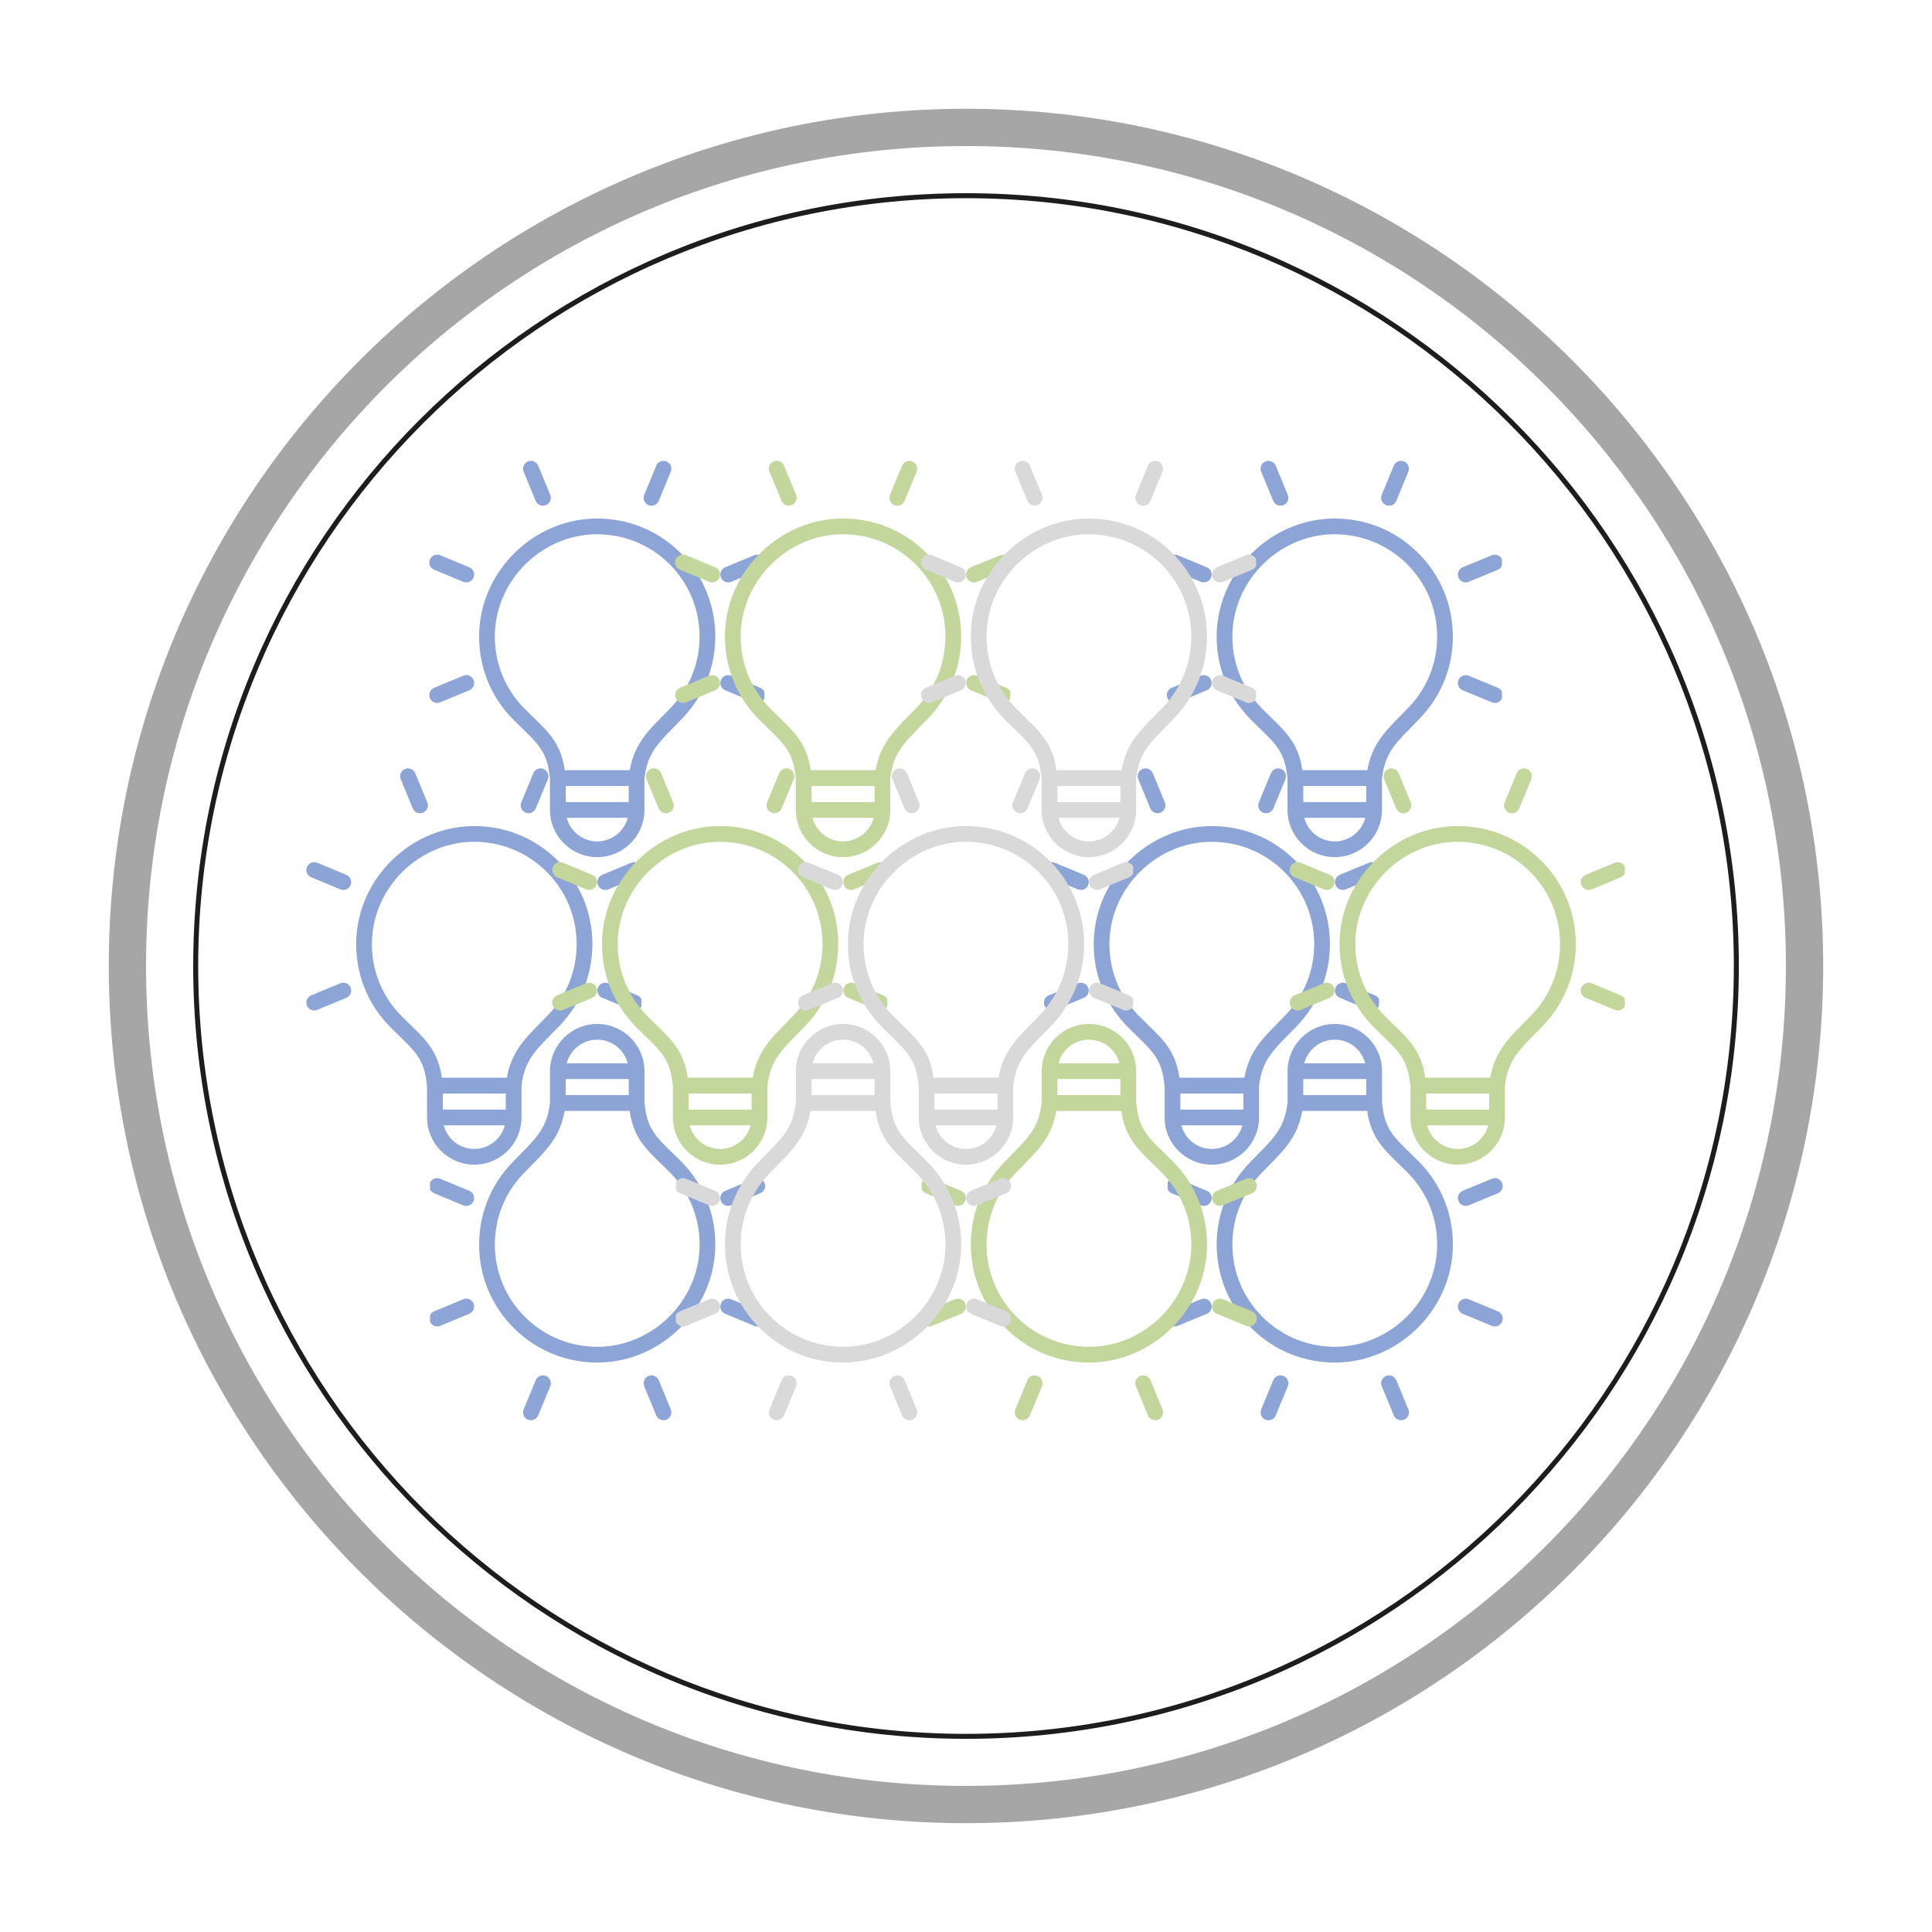 <svg xmlns="http://www.w3.org/2000/svg" xmlns:xlink="http://www.w3.org/1999/xlink" width="500" zoomAndPan="magnify" viewBox="0 0 375 375" height="500" preserveAspectRatio="xMidYMid meet" version="1.0"><defs><clipPath id="8602c0263c"><path d="M 21.113 21.113 L 354 21.113 L 354 354 L 21.113 354 Z M 21.113 21.113 " clip-rule="nonzero"/></clipPath><clipPath id="e7326ffd4a"><path d="M 37.5 37.5 L 337.5 37.5 L 337.5 337.5 L 37.5 337.5 Z M 37.5 37.5 " clip-rule="nonzero"/></clipPath><clipPath id="5aed1d38ed"><path d="M 212 160 L 259 160 L 259 226.16 L 212 226.16 Z M 212 160 " clip-rule="nonzero"/></clipPath><clipPath id="ffed00eca7"><path d="M 259 167 L 267.668 167 L 267.668 173 L 259 173 Z M 259 167 " clip-rule="nonzero"/></clipPath><clipPath id="75323d4329"><path d="M 259 190 L 267.668 190 L 267.668 197 L 259 197 Z M 259 190 " clip-rule="nonzero"/></clipPath><clipPath id="94ac3104d6"><path d="M 202.418 190 L 212 190 L 212 197 L 202.418 197 Z M 202.418 190 " clip-rule="nonzero"/></clipPath><clipPath id="3313261f12"><path d="M 202.418 167 L 212 167 L 212 173 L 202.418 173 Z M 202.418 167 " clip-rule="nonzero"/></clipPath><clipPath id="97c40d48a5"><path d="M 260 160 L 306 160 L 306 226.16 L 260 226.16 Z M 260 160 " clip-rule="nonzero"/></clipPath><clipPath id="fccc43f001"><path d="M 306 167 L 315.387 167 L 315.387 173 L 306 173 Z M 306 167 " clip-rule="nonzero"/></clipPath><clipPath id="9f2b657922"><path d="M 306 190 L 315.387 190 L 315.387 197 L 306 197 Z M 306 190 " clip-rule="nonzero"/></clipPath><clipPath id="b6fff16846"><path d="M 250.137 190 L 260 190 L 260 197 L 250.137 197 Z M 250.137 190 " clip-rule="nonzero"/></clipPath><clipPath id="7c14856d39"><path d="M 250.137 167 L 260 167 L 260 173 L 250.137 173 Z M 250.137 167 " clip-rule="nonzero"/></clipPath><clipPath id="58c76ecca4"><path d="M 69 160 L 115 160 L 115 226.16 L 69 226.16 Z M 69 160 " clip-rule="nonzero"/></clipPath><clipPath id="78432ccbfc"><path d="M 115 167 L 124.508 167 L 124.508 173 L 115 173 Z M 115 167 " clip-rule="nonzero"/></clipPath><clipPath id="2ce7b763dc"><path d="M 115 190 L 124.508 190 L 124.508 197 L 115 197 Z M 115 190 " clip-rule="nonzero"/></clipPath><clipPath id="155d4f2291"><path d="M 59.258 190 L 69 190 L 69 197 L 59.258 197 Z M 59.258 190 " clip-rule="nonzero"/></clipPath><clipPath id="b37a9bdf5b"><path d="M 59.258 167 L 69 167 L 69 173 L 59.258 173 Z M 59.258 167 " clip-rule="nonzero"/></clipPath><clipPath id="5b32bea570"><path d="M 116 160 L 163 160 L 163 226.16 L 116 226.16 Z M 116 160 " clip-rule="nonzero"/></clipPath><clipPath id="fdab2c81c9"><path d="M 163 167 L 172.23 167 L 172.23 173 L 163 173 Z M 163 167 " clip-rule="nonzero"/></clipPath><clipPath id="61651d4188"><path d="M 163 190 L 172.23 190 L 172.23 197 L 163 197 Z M 163 190 " clip-rule="nonzero"/></clipPath><clipPath id="77dc2de7aa"><path d="M 164 160 L 211 160 L 211 226.16 L 164 226.16 Z M 164 160 " clip-rule="nonzero"/></clipPath><clipPath id="256f64f809"><path d="M 211 167 L 219.949 167 L 219.949 173 L 211 173 Z M 211 167 " clip-rule="nonzero"/></clipPath><clipPath id="95ca019545"><path d="M 211 190 L 219.949 190 L 219.949 197 L 211 197 Z M 211 190 " clip-rule="nonzero"/></clipPath><clipPath id="1cf464e7ca"><path d="M 154.699 190 L 164 190 L 164 197 L 154.699 197 Z M 154.699 190 " clip-rule="nonzero"/></clipPath><clipPath id="80bf1da5c4"><path d="M 154.699 167 L 164 167 L 164 173 L 154.699 173 Z M 154.699 167 " clip-rule="nonzero"/></clipPath><clipPath id="accabb903d"><path d="M 236 100 L 283 100 L 283 166.465 L 236 166.465 Z M 236 100 " clip-rule="nonzero"/></clipPath><clipPath id="dca895f18b"><path d="M 244 89.215 L 251 89.215 L 251 99 L 244 99 Z M 244 89.215 " clip-rule="nonzero"/></clipPath><clipPath id="96c4a7d085"><path d="M 268 89.215 L 274 89.215 L 274 99 L 268 99 Z M 268 89.215 " clip-rule="nonzero"/></clipPath><clipPath id="55f2de004f"><path d="M 282 107 L 291.527 107 L 291.527 114 L 282 114 Z M 282 107 " clip-rule="nonzero"/></clipPath><clipPath id="e1d4e345e2"><path d="M 282 131 L 291.527 131 L 291.527 137 L 282 137 Z M 282 131 " clip-rule="nonzero"/></clipPath><clipPath id="aee5816c4b"><path d="M 226.277 131 L 236 131 L 236 137 L 226.277 137 Z M 226.277 131 " clip-rule="nonzero"/></clipPath><clipPath id="5927ef4b2e"><path d="M 226.277 107 L 236 107 L 236 114 L 226.277 114 Z M 226.277 107 " clip-rule="nonzero"/></clipPath><clipPath id="07a60d3176"><path d="M 92 100 L 139 100 L 139 166.465 L 92 166.465 Z M 92 100 " clip-rule="nonzero"/></clipPath><clipPath id="167e6669e3"><path d="M 101 89.215 L 107 89.215 L 107 99 L 101 99 Z M 101 89.215 " clip-rule="nonzero"/></clipPath><clipPath id="316105865b"><path d="M 124 89.215 L 131 89.215 L 131 99 L 124 99 Z M 124 89.215 " clip-rule="nonzero"/></clipPath><clipPath id="bc617082eb"><path d="M 139 107 L 148.367 107 L 148.367 114 L 139 114 Z M 139 107 " clip-rule="nonzero"/></clipPath><clipPath id="e1b11682bf"><path d="M 139 131 L 148.367 131 L 148.367 137 L 139 137 Z M 139 131 " clip-rule="nonzero"/></clipPath><clipPath id="3f1d5aece6"><path d="M 83.117 131 L 93 131 L 93 137 L 83.117 137 Z M 83.117 131 " clip-rule="nonzero"/></clipPath><clipPath id="55fd4e6e2f"><path d="M 83.117 107 L 93 107 L 93 114 L 83.117 114 Z M 83.117 107 " clip-rule="nonzero"/></clipPath><clipPath id="169b207a4a"><path d="M 140 100 L 187 100 L 187 166.465 L 140 166.465 Z M 140 100 " clip-rule="nonzero"/></clipPath><clipPath id="81cbc40ca5"><path d="M 149 89.215 L 155 89.215 L 155 99 L 149 99 Z M 149 89.215 " clip-rule="nonzero"/></clipPath><clipPath id="529e145b87"><path d="M 172 89.215 L 179 89.215 L 179 99 L 172 99 Z M 172 89.215 " clip-rule="nonzero"/></clipPath><clipPath id="486ba08888"><path d="M 187 107 L 196.09 107 L 196.09 114 L 187 114 Z M 187 107 " clip-rule="nonzero"/></clipPath><clipPath id="e661a2c92d"><path d="M 187 131 L 196.09 131 L 196.09 137 L 187 137 Z M 187 131 " clip-rule="nonzero"/></clipPath><clipPath id="b71e5e521a"><path d="M 188 100 L 235 100 L 235 166.465 L 188 166.465 Z M 188 100 " clip-rule="nonzero"/></clipPath><clipPath id="af91b22bfe"><path d="M 196 89.215 L 203 89.215 L 203 99 L 196 99 Z M 196 89.215 " clip-rule="nonzero"/></clipPath><clipPath id="def99d1dc6"><path d="M 220 89.215 L 226 89.215 L 226 99 L 220 99 Z M 220 89.215 " clip-rule="nonzero"/></clipPath><clipPath id="6e05f44078"><path d="M 235 107 L 243.809 107 L 243.809 114 L 235 114 Z M 235 107 " clip-rule="nonzero"/></clipPath><clipPath id="53c8add1e0"><path d="M 235 131 L 243.809 131 L 243.809 137 L 235 137 Z M 235 131 " clip-rule="nonzero"/></clipPath><clipPath id="eb176d5fee"><path d="M 178.559 131 L 188 131 L 188 137 L 178.559 137 Z M 178.559 131 " clip-rule="nonzero"/></clipPath><clipPath id="8417873bbc"><path d="M 178.559 107 L 188 107 L 188 114 L 178.559 114 Z M 178.559 107 " clip-rule="nonzero"/></clipPath><clipPath id="f1bdd8cd0f"><path d="M 92 198.648 L 139 198.648 L 139 265 L 92 265 Z M 92 198.648 " clip-rule="nonzero"/></clipPath><clipPath id="5195828072"><path d="M 124 266 L 131 266 L 131 275.898 L 124 275.898 Z M 124 266 " clip-rule="nonzero"/></clipPath><clipPath id="d31f0a8db5"><path d="M 101 266 L 107 266 L 107 275.898 L 101 275.898 Z M 101 266 " clip-rule="nonzero"/></clipPath><clipPath id="bf1c49bc80"><path d="M 83.469 252 L 93 252 L 93 258 L 83.469 258 Z M 83.469 252 " clip-rule="nonzero"/></clipPath><clipPath id="a05c8bd957"><path d="M 83.469 228 L 93 228 L 93 235 L 83.469 235 Z M 83.469 228 " clip-rule="nonzero"/></clipPath><clipPath id="91be07ed21"><path d="M 139 228 L 148.719 228 L 148.719 235 L 139 235 Z M 139 228 " clip-rule="nonzero"/></clipPath><clipPath id="6a9b3a4c91"><path d="M 139 252 L 148.719 252 L 148.719 258 L 139 258 Z M 139 252 " clip-rule="nonzero"/></clipPath><clipPath id="011388d4aa"><path d="M 236 198.648 L 283 198.648 L 283 265 L 236 265 Z M 236 198.648 " clip-rule="nonzero"/></clipPath><clipPath id="ebfbea0072"><path d="M 268 266 L 274 266 L 274 275.898 L 268 275.898 Z M 268 266 " clip-rule="nonzero"/></clipPath><clipPath id="c16814e004"><path d="M 244 266 L 251 266 L 251 275.898 L 244 275.898 Z M 244 266 " clip-rule="nonzero"/></clipPath><clipPath id="6f6f5a1837"><path d="M 226.629 252 L 236 252 L 236 258 L 226.629 258 Z M 226.629 252 " clip-rule="nonzero"/></clipPath><clipPath id="54caa1c3f3"><path d="M 226.629 228 L 236 228 L 236 235 L 226.629 235 Z M 226.629 228 " clip-rule="nonzero"/></clipPath><clipPath id="55b4ddb357"><path d="M 282 228 L 291.879 228 L 291.879 235 L 282 235 Z M 282 228 " clip-rule="nonzero"/></clipPath><clipPath id="e0d79d1faf"><path d="M 282 252 L 291.879 252 L 291.879 258 L 282 258 Z M 282 252 " clip-rule="nonzero"/></clipPath><clipPath id="45f621a819"><path d="M 188 198.648 L 235 198.648 L 235 265 L 188 265 Z M 188 198.648 " clip-rule="nonzero"/></clipPath><clipPath id="8bae446f0d"><path d="M 220 266 L 226 266 L 226 275.898 L 220 275.898 Z M 220 266 " clip-rule="nonzero"/></clipPath><clipPath id="008727fdcc"><path d="M 196 266 L 203 266 L 203 275.898 L 196 275.898 Z M 196 266 " clip-rule="nonzero"/></clipPath><clipPath id="14691fc64f"><path d="M 178.91 252 L 188 252 L 188 258 L 178.91 258 Z M 178.91 252 " clip-rule="nonzero"/></clipPath><clipPath id="d70e161377"><path d="M 178.91 228 L 188 228 L 188 235 L 178.91 235 Z M 178.91 228 " clip-rule="nonzero"/></clipPath><clipPath id="65d599c86c"><path d="M 140 198.648 L 187 198.648 L 187 265 L 140 265 Z M 140 198.648 " clip-rule="nonzero"/></clipPath><clipPath id="91d0ac7197"><path d="M 172 266 L 179 266 L 179 275.898 L 172 275.898 Z M 172 266 " clip-rule="nonzero"/></clipPath><clipPath id="b33ae52606"><path d="M 149 266 L 155 266 L 155 275.898 L 149 275.898 Z M 149 266 " clip-rule="nonzero"/></clipPath><clipPath id="e355eb8907"><path d="M 131.191 252 L 140 252 L 140 258 L 131.191 258 Z M 131.191 252 " clip-rule="nonzero"/></clipPath><clipPath id="021c046e67"><path d="M 131.191 228 L 140 228 L 140 235 L 131.191 235 Z M 131.191 228 " clip-rule="nonzero"/></clipPath><clipPath id="5d09ef7461"><path d="M 187 228 L 196.441 228 L 196.441 235 L 187 235 Z M 187 228 " clip-rule="nonzero"/></clipPath><clipPath id="3d4f094947"><path d="M 187 252 L 196.441 252 L 196.441 258 L 187 258 Z M 187 252 " clip-rule="nonzero"/></clipPath></defs><g clip-path="url(#8602c0263c)"><path fill="#a6a6a6" d="M 187.496 21.113 C 95.695 21.113 21.113 95.695 21.113 187.496 C 21.113 279.297 95.695 353.879 187.496 353.879 C 279.297 353.879 353.879 279.297 353.879 187.496 C 353.879 95.695 279.297 21.113 187.496 21.113 Z M 187.496 28.348 C 275.484 28.348 346.645 99.508 346.645 187.496 C 346.645 275.484 275.484 346.645 187.496 346.645 C 99.508 346.645 28.348 275.484 28.348 187.496 C 28.348 99.508 99.508 28.348 187.496 28.348 Z M 187.496 28.348 " fill-opacity="1" fill-rule="nonzero"/></g><g clip-path="url(#e7326ffd4a)"><path fill="#1d1d1d" d="M 187.504 37.5 C 104.715 37.5 37.5 104.715 37.5 187.504 C 37.5 270.293 104.715 337.504 187.504 337.504 C 270.293 337.504 337.508 270.293 337.508 187.504 C 337.508 104.715 270.293 37.5 187.504 37.5 Z M 187.504 38.469 C 269.758 38.469 336.535 105.25 336.535 187.504 C 336.535 269.758 269.758 336.539 187.504 336.539 C 105.25 336.539 38.469 269.758 38.469 187.504 C 38.469 105.25 105.25 38.469 187.504 38.469 Z M 187.504 38.469 " fill-opacity="1" fill-rule="evenodd"/></g><g clip-path="url(#5aed1d38ed)"><path fill="#8ca5d6" d="M 234.836 160.344 C 222.82 160.539 212.707 170.473 212.305 182.48 C 212.09 188.852 214.445 194.852 218.926 199.375 C 219.543 199.996 220.125 200.562 220.684 201.102 C 223.629 203.949 225.402 205.668 225.922 209.82 L 226.043 210.805 L 226.043 216.895 C 226.043 221.949 230.156 226.062 235.215 226.062 C 240.27 226.062 244.383 221.949 244.383 216.895 L 244.383 210.805 L 244.414 210.57 C 244.984 205.996 246.926 204.031 250.137 200.773 C 250.672 200.234 251.223 199.672 251.805 199.062 C 255.891 194.785 258.141 189.176 258.141 183.266 C 258.141 177.07 255.711 171.266 251.297 166.922 C 246.879 162.578 241.086 160.25 234.836 160.344 Z M 241.332 215.371 L 229.105 215.371 L 229.105 212.246 L 241.332 212.246 Z M 235.219 223.012 C 232.379 223.012 229.977 221.062 229.301 218.426 L 241.141 218.426 C 240.461 221.059 238.059 223.012 235.219 223.012 Z M 249.598 196.953 C 249.031 197.547 248.484 198.102 247.961 198.629 C 244.879 201.754 242.41 204.262 241.535 209.184 L 228.922 209.184 C 228.223 204.137 225.828 201.824 222.809 198.902 C 222.266 198.379 221.695 197.824 221.094 197.219 C 217.207 193.301 215.172 188.102 215.355 182.578 C 215.707 172.172 224.469 163.562 234.887 163.395 C 240.25 163.328 245.32 165.332 249.152 169.098 C 252.977 172.859 255.086 177.891 255.086 183.262 C 255.09 188.391 253.141 193.25 249.598 196.953 Z M 249.598 196.953 " fill-opacity="1" fill-rule="nonzero"/></g><path fill="#8ca5d6" d="M 223.273 156.906 C 223.516 157.496 224.086 157.852 224.684 157.852 C 224.879 157.852 225.078 157.812 225.27 157.73 C 226.051 157.41 226.418 156.516 226.094 155.738 L 223.762 150.086 C 223.438 149.305 222.543 148.941 221.766 149.262 C 220.988 149.582 220.617 150.477 220.941 151.254 Z M 223.273 156.906 " fill-opacity="1" fill-rule="nonzero"/><path fill="#8ca5d6" d="M 245.164 157.73 C 245.352 157.809 245.551 157.852 245.746 157.852 C 246.348 157.852 246.918 157.496 247.156 156.906 L 249.496 151.254 C 249.82 150.477 249.449 149.578 248.672 149.262 C 247.891 148.938 246.992 149.305 246.676 150.086 L 244.336 155.738 C 244.016 156.516 244.383 157.41 245.164 157.73 Z M 245.164 157.73 " fill-opacity="1" fill-rule="nonzero"/><g clip-path="url(#ffed00eca7)"><path fill="#8ca5d6" d="M 260.641 172.738 C 260.836 172.738 261.035 172.703 261.223 172.621 L 266.871 170.281 C 267.648 169.957 268.02 169.062 267.695 168.285 C 267.375 167.512 266.477 167.137 265.703 167.461 L 260.055 169.801 C 259.277 170.121 258.906 171.02 259.23 171.793 C 259.469 172.383 260.039 172.738 260.641 172.738 Z M 260.641 172.738 " fill-opacity="1" fill-rule="nonzero"/></g><g clip-path="url(#75323d4329)"><path fill="#8ca5d6" d="M 266.871 193.195 L 261.223 190.855 C 260.449 190.531 259.551 190.902 259.23 191.684 C 258.906 192.461 259.277 193.359 260.055 193.676 L 265.703 196.016 C 265.891 196.094 266.09 196.133 266.285 196.133 C 266.887 196.133 267.457 195.781 267.695 195.191 C 268.02 194.414 267.648 193.52 266.871 193.195 Z M 266.871 193.195 " fill-opacity="1" fill-rule="nonzero"/></g><g clip-path="url(#94ac3104d6)"><path fill="#8ca5d6" d="M 209.215 190.855 L 203.566 193.195 C 202.789 193.52 202.418 194.414 202.742 195.191 C 202.98 195.781 203.555 196.133 204.152 196.133 C 204.348 196.133 204.547 196.098 204.734 196.016 L 210.383 193.676 C 211.16 193.355 211.531 192.457 211.207 191.684 C 210.891 190.902 209.992 190.531 209.215 190.855 Z M 209.215 190.855 " fill-opacity="1" fill-rule="nonzero"/></g><g clip-path="url(#3313261f12)"><path fill="#8ca5d6" d="M 210.383 169.801 L 204.734 167.461 C 203.957 167.137 203.059 167.508 202.742 168.285 C 202.418 169.066 202.789 169.965 203.566 170.281 L 209.215 172.621 C 209.402 172.695 209.602 172.738 209.797 172.738 C 210.398 172.738 210.969 172.383 211.207 171.793 C 211.535 171.016 211.16 170.121 210.383 169.801 Z M 210.383 169.801 " fill-opacity="1" fill-rule="nonzero"/></g><g clip-path="url(#97c40d48a5)"><path fill="#c3d69b" d="M 282.555 160.344 C 270.539 160.539 260.426 170.473 260.023 182.48 C 259.809 188.852 262.164 194.852 266.645 199.375 C 267.262 199.996 267.844 200.562 268.406 201.102 C 271.348 203.949 273.121 205.668 273.641 209.82 L 273.766 210.805 L 273.766 216.895 C 273.766 221.949 277.875 226.062 282.934 226.062 C 287.988 226.062 292.102 221.949 292.102 216.895 L 292.102 210.805 L 292.133 210.57 C 292.703 205.996 294.645 204.031 297.855 200.773 C 298.391 200.234 298.945 199.672 299.523 199.062 C 303.609 194.785 305.863 189.176 305.863 183.266 C 305.863 177.07 303.43 171.266 299.016 166.922 C 294.602 162.578 288.805 160.25 282.555 160.344 Z M 289.051 215.371 L 276.824 215.371 L 276.824 212.246 L 289.051 212.246 Z M 282.938 223.012 C 280.098 223.012 277.695 221.062 277.02 218.426 L 288.863 218.426 C 288.18 221.059 285.781 223.012 282.938 223.012 Z M 297.316 196.953 C 296.75 197.547 296.207 198.102 295.684 198.629 C 292.602 201.754 290.129 204.262 289.258 209.184 L 276.641 209.184 C 275.941 204.137 273.547 201.824 270.527 198.902 C 269.984 198.379 269.414 197.824 268.816 197.219 C 264.926 193.301 262.891 188.102 263.078 182.578 C 263.426 172.172 272.188 163.562 282.605 163.395 C 287.969 163.328 293.043 165.332 296.871 169.098 C 300.699 172.859 302.805 177.891 302.805 183.262 C 302.812 188.391 300.863 193.25 297.316 196.953 Z M 297.316 196.953 " fill-opacity="1" fill-rule="nonzero"/></g><path fill="#c3d69b" d="M 270.996 156.906 C 271.234 157.496 271.805 157.852 272.406 157.852 C 272.602 157.852 272.801 157.812 272.988 157.73 C 273.77 157.41 274.137 156.516 273.816 155.738 L 271.48 150.086 C 271.16 149.305 270.262 148.941 269.488 149.262 C 268.707 149.582 268.34 150.477 268.66 151.254 Z M 270.996 156.906 " fill-opacity="1" fill-rule="nonzero"/><path fill="#c3d69b" d="M 292.883 157.73 C 293.07 157.809 293.273 157.852 293.469 157.852 C 294.066 157.852 294.637 157.496 294.879 156.906 L 297.215 151.254 C 297.539 150.477 297.168 149.578 296.391 149.262 C 295.609 148.938 294.715 149.305 294.395 150.086 L 292.055 155.738 C 291.734 156.516 292.102 157.41 292.883 157.73 Z M 292.883 157.73 " fill-opacity="1" fill-rule="nonzero"/><g clip-path="url(#fccc43f001)"><path fill="#c3d69b" d="M 308.359 172.738 C 308.555 172.738 308.754 172.703 308.945 172.621 L 314.59 170.281 C 315.371 169.957 315.738 169.062 315.418 168.285 C 315.094 167.512 314.195 167.137 313.422 167.461 L 307.773 169.801 C 306.996 170.121 306.625 171.02 306.949 171.793 C 307.191 172.383 307.758 172.738 308.359 172.738 Z M 308.359 172.738 " fill-opacity="1" fill-rule="nonzero"/></g><g clip-path="url(#9f2b657922)"><path fill="#c3d69b" d="M 314.59 193.195 L 308.945 190.855 C 308.168 190.531 307.273 190.902 306.949 191.684 C 306.625 192.461 306.996 193.359 307.773 193.676 L 313.422 196.016 C 313.609 196.094 313.812 196.133 314.004 196.133 C 314.605 196.133 315.176 195.781 315.418 195.191 C 315.738 194.414 315.371 193.52 314.59 193.195 Z M 314.59 193.195 " fill-opacity="1" fill-rule="nonzero"/></g><g clip-path="url(#b6fff16846)"><path fill="#c3d69b" d="M 256.934 190.855 L 251.285 193.195 C 250.508 193.52 250.137 194.414 250.461 195.191 C 250.703 195.781 251.277 196.133 251.871 196.133 C 252.066 196.133 252.266 196.098 252.457 196.016 L 258.102 193.676 C 258.883 193.355 259.25 192.457 258.926 191.684 C 258.609 190.902 257.711 190.531 256.934 190.855 Z M 256.934 190.855 " fill-opacity="1" fill-rule="nonzero"/></g><g clip-path="url(#7c14856d39)"><path fill="#c3d69b" d="M 258.102 169.801 L 252.457 167.461 C 251.676 167.137 250.777 167.508 250.461 168.285 C 250.137 169.066 250.508 169.965 251.285 170.281 L 256.934 172.621 C 257.121 172.695 257.324 172.738 257.516 172.738 C 258.117 172.738 258.688 172.383 258.926 171.793 C 259.254 171.016 258.883 170.121 258.102 169.801 Z M 258.102 169.801 " fill-opacity="1" fill-rule="nonzero"/></g><g clip-path="url(#58c76ecca4)"><path fill="#8ca5d6" d="M 91.676 160.344 C 79.66 160.539 69.547 170.473 69.148 182.48 C 68.93 188.852 71.285 194.852 75.766 199.375 C 76.383 199.996 76.969 200.562 77.527 201.102 C 80.469 203.949 82.246 205.668 82.762 209.82 L 82.887 210.805 L 82.887 216.895 C 82.887 221.949 87 226.062 92.055 226.062 C 97.113 226.062 101.223 221.949 101.223 216.895 L 101.223 210.805 L 101.254 210.57 C 101.824 205.996 103.77 204.031 106.977 200.773 C 107.512 200.234 108.066 199.672 108.645 199.062 C 112.73 194.785 114.984 189.176 114.984 183.266 C 114.984 177.07 112.555 171.266 108.137 166.922 C 103.723 162.578 97.926 160.25 91.676 160.344 Z M 98.172 215.371 L 85.945 215.371 L 85.945 212.246 L 98.172 212.246 Z M 92.059 223.012 C 89.219 223.012 86.82 221.062 86.141 218.426 L 97.984 218.426 C 97.301 221.059 94.902 223.012 92.059 223.012 Z M 106.441 196.953 C 105.871 197.547 105.328 198.102 104.805 198.629 C 101.723 201.754 99.25 204.262 98.379 209.184 L 85.762 209.184 C 85.066 204.137 82.672 201.824 79.648 198.902 C 79.105 198.379 78.535 197.824 77.938 197.219 C 74.051 193.301 72.012 188.102 72.199 182.578 C 72.547 172.172 81.312 163.562 91.727 163.395 C 97.09 163.328 102.164 165.332 105.992 169.098 C 109.82 172.859 111.926 177.891 111.926 183.262 C 111.934 188.391 109.984 193.25 106.441 196.953 Z M 106.441 196.953 " fill-opacity="1" fill-rule="nonzero"/></g><path fill="#8ca5d6" d="M 80.117 156.906 C 80.355 157.496 80.926 157.852 81.527 157.852 C 81.723 157.852 81.922 157.812 82.109 157.73 C 82.891 157.41 83.262 156.516 82.938 155.738 L 80.602 150.086 C 80.281 149.305 79.383 148.941 78.609 149.262 C 77.828 149.582 77.461 150.477 77.781 151.254 Z M 80.117 156.906 " fill-opacity="1" fill-rule="nonzero"/><path fill="#8ca5d6" d="M 102.004 157.73 C 102.195 157.809 102.395 157.852 102.59 157.852 C 103.188 157.852 103.758 157.496 104 156.906 L 106.336 151.254 C 106.66 150.477 106.293 149.578 105.512 149.262 C 104.73 148.938 103.836 149.305 103.516 150.086 L 101.18 155.738 C 100.855 156.516 101.223 157.41 102.004 157.73 Z M 102.004 157.73 " fill-opacity="1" fill-rule="nonzero"/><g clip-path="url(#78432ccbfc)"><path fill="#8ca5d6" d="M 117.48 172.738 C 117.676 172.738 117.875 172.703 118.066 172.621 L 123.711 170.281 C 124.492 169.957 124.859 169.062 124.539 168.285 C 124.215 167.512 123.316 167.137 122.543 167.461 L 116.898 169.801 C 116.117 170.121 115.746 171.02 116.07 171.793 C 116.312 172.383 116.883 172.738 117.48 172.738 Z M 117.48 172.738 " fill-opacity="1" fill-rule="nonzero"/></g><g clip-path="url(#2ce7b763dc)"><path fill="#8ca5d6" d="M 123.711 193.195 L 118.066 190.855 C 117.293 190.531 116.395 190.902 116.07 191.684 C 115.746 192.461 116.117 193.359 116.898 193.676 L 122.543 196.016 C 122.734 196.094 122.934 196.133 123.129 196.133 C 123.727 196.133 124.297 195.781 124.539 195.191 C 124.859 194.414 124.492 193.52 123.711 193.195 Z M 123.711 193.195 " fill-opacity="1" fill-rule="nonzero"/></g><g clip-path="url(#155d4f2291)"><path fill="#8ca5d6" d="M 66.055 190.855 L 60.406 193.195 C 59.629 193.52 59.258 194.414 59.582 195.191 C 59.824 195.781 60.398 196.133 60.992 196.133 C 61.188 196.133 61.387 196.098 61.578 196.016 L 67.223 193.676 C 68.004 193.355 68.371 192.457 68.051 191.684 C 67.73 190.902 66.832 190.531 66.055 190.855 Z M 66.055 190.855 " fill-opacity="1" fill-rule="nonzero"/></g><g clip-path="url(#b37a9bdf5b)"><path fill="#8ca5d6" d="M 67.223 169.801 L 61.578 167.461 C 60.797 167.137 59.898 167.508 59.582 168.285 C 59.258 169.066 59.629 169.965 60.406 170.281 L 66.055 172.621 C 66.242 172.695 66.445 172.738 66.641 172.738 C 67.238 172.738 67.809 172.383 68.051 171.793 C 68.379 171.016 68.004 170.121 67.223 169.801 Z M 67.223 169.801 " fill-opacity="1" fill-rule="nonzero"/></g><g clip-path="url(#5b32bea570)"><path fill="#c3d69b" d="M 139.395 160.344 C 127.379 160.539 117.266 170.473 116.867 182.48 C 116.652 188.852 119.004 194.852 123.488 199.375 C 124.102 199.996 124.688 200.562 125.246 201.102 C 128.191 203.949 129.965 205.668 130.48 209.82 L 130.605 210.805 L 130.605 216.895 C 130.605 221.949 134.719 226.062 139.773 226.062 C 144.832 226.062 148.945 221.949 148.945 216.895 L 148.945 210.805 L 148.977 210.57 C 149.543 205.996 151.488 204.031 154.699 200.773 C 155.23 200.234 155.785 199.672 156.363 199.062 C 160.453 194.785 162.703 189.176 162.703 183.266 C 162.703 177.07 160.273 171.266 155.855 166.922 C 151.441 162.578 145.645 160.25 139.395 160.344 Z M 145.891 215.371 L 133.668 215.371 L 133.668 212.246 L 145.891 212.246 Z M 139.781 223.012 C 136.938 223.012 134.539 221.062 133.863 218.426 L 145.703 218.426 C 145.02 221.059 142.621 223.012 139.781 223.012 Z M 154.16 196.953 C 153.59 197.547 153.047 198.102 152.523 198.629 C 149.441 201.754 146.969 204.262 146.098 209.184 L 133.48 209.184 C 132.785 204.137 130.391 201.824 127.367 198.902 C 126.824 198.379 126.258 197.824 125.656 197.219 C 121.77 193.301 119.734 188.102 119.918 182.578 C 120.266 172.172 129.031 163.562 139.445 163.395 C 144.809 163.328 149.883 165.332 153.715 169.098 C 157.539 172.859 159.648 177.891 159.648 183.262 C 159.652 188.391 157.703 193.25 154.16 196.953 Z M 154.16 196.953 " fill-opacity="1" fill-rule="nonzero"/></g><path fill="#c3d69b" d="M 127.836 156.906 C 128.078 157.496 128.645 157.852 129.246 157.852 C 129.441 157.852 129.641 157.812 129.832 157.73 C 130.609 157.41 130.98 156.516 130.656 155.738 L 128.324 150.086 C 128 149.305 127.102 148.941 126.328 149.262 C 125.547 149.582 125.18 150.477 125.504 151.254 Z M 127.836 156.906 " fill-opacity="1" fill-rule="nonzero"/><path fill="#c3d69b" d="M 149.723 157.73 C 149.914 157.809 150.113 157.852 150.309 157.852 C 150.906 157.852 151.477 157.496 151.719 156.906 L 154.059 151.254 C 154.379 150.477 154.012 149.578 153.23 149.262 C 152.453 148.938 151.555 149.305 151.234 150.086 L 148.898 155.738 C 148.574 156.516 148.945 157.41 149.723 157.73 Z M 149.723 157.73 " fill-opacity="1" fill-rule="nonzero"/><g clip-path="url(#fdab2c81c9)"><path fill="#c3d69b" d="M 165.199 172.738 C 165.395 172.738 165.594 172.703 165.785 172.621 L 171.43 170.281 C 172.211 169.957 172.582 169.062 172.258 168.285 C 171.934 167.512 171.035 167.137 170.262 167.461 L 164.617 169.801 C 163.836 170.121 163.469 171.02 163.789 171.793 C 164.031 172.383 164.602 172.738 165.199 172.738 Z M 165.199 172.738 " fill-opacity="1" fill-rule="nonzero"/></g><g clip-path="url(#61651d4188)"><path fill="#c3d69b" d="M 171.43 193.195 L 165.785 190.855 C 165.012 190.531 164.113 190.902 163.789 191.684 C 163.469 192.461 163.836 193.359 164.617 193.676 L 170.262 196.016 C 170.453 196.094 170.652 196.133 170.848 196.133 C 171.445 196.133 172.016 195.781 172.258 195.191 C 172.582 194.414 172.211 193.52 171.43 193.195 Z M 171.43 193.195 " fill-opacity="1" fill-rule="nonzero"/></g><path fill="#c3d69b" d="M 113.773 190.855 L 108.129 193.195 C 107.348 193.52 106.98 194.414 107.301 195.191 C 107.543 195.781 108.117 196.133 108.711 196.133 C 108.906 196.133 109.105 196.098 109.297 196.016 L 114.941 193.676 C 115.723 193.355 116.094 192.457 115.77 191.684 C 115.449 190.902 114.555 190.531 113.773 190.855 Z M 113.773 190.855 " fill-opacity="1" fill-rule="nonzero"/><path fill="#c3d69b" d="M 114.941 169.801 L 109.297 167.461 C 108.516 167.137 107.621 167.508 107.301 168.285 C 106.98 169.066 107.348 169.965 108.129 170.281 L 113.773 172.621 C 113.965 172.695 114.164 172.738 114.359 172.738 C 114.957 172.738 115.527 172.383 115.77 171.793 C 116.098 171.016 115.723 170.121 114.941 169.801 Z M 114.941 169.801 " fill-opacity="1" fill-rule="nonzero"/><g clip-path="url(#77dc2de7aa)"><path fill="#d9d9d9" d="M 187.113 160.344 C 175.098 160.539 164.984 170.473 164.586 182.48 C 164.371 188.852 166.723 194.852 171.207 199.375 C 171.82 199.996 172.406 200.562 172.965 201.102 C 175.91 203.949 177.684 205.668 178.203 209.82 L 178.324 210.805 L 178.324 216.895 C 178.324 221.949 182.438 226.062 187.492 226.062 C 192.551 226.062 196.664 221.949 196.664 216.895 L 196.664 210.805 L 196.695 210.57 C 197.262 205.996 199.207 204.031 202.418 200.773 C 202.949 200.234 203.504 199.672 204.086 199.062 C 208.172 194.785 210.422 189.176 210.422 183.266 C 210.422 177.07 207.992 171.266 203.578 166.922 C 199.16 162.578 193.367 160.25 187.113 160.344 Z M 193.613 215.371 L 181.387 215.371 L 181.387 212.246 L 193.613 212.246 Z M 187.5 223.012 C 184.656 223.012 182.258 221.062 181.582 218.426 L 193.422 218.426 C 192.742 221.059 190.34 223.012 187.5 223.012 Z M 201.879 196.953 C 201.309 197.547 200.766 198.102 200.242 198.629 C 197.16 201.754 194.688 204.262 193.816 209.184 L 181.203 209.184 C 180.504 204.137 178.109 201.824 175.09 198.902 C 174.547 198.379 173.977 197.824 173.375 197.219 C 169.488 193.301 167.453 188.102 167.637 182.578 C 167.984 172.172 176.75 163.562 187.164 163.395 C 192.531 163.328 197.602 165.332 201.434 169.098 C 205.258 172.859 207.367 177.891 207.367 183.262 C 207.371 188.391 205.422 193.25 201.879 196.953 Z M 201.879 196.953 " fill-opacity="1" fill-rule="nonzero"/></g><path fill="#d9d9d9" d="M 175.555 156.906 C 175.797 157.496 176.367 157.852 176.965 157.852 C 177.16 157.852 177.359 157.812 177.551 157.73 C 178.328 157.41 178.699 156.516 178.375 155.738 L 176.043 150.086 C 175.719 149.305 174.82 148.941 174.047 149.262 C 173.27 149.582 172.898 150.477 173.223 151.254 Z M 175.555 156.906 " fill-opacity="1" fill-rule="nonzero"/><path fill="#d9d9d9" d="M 197.441 157.73 C 197.633 157.809 197.832 157.852 198.027 157.852 C 198.629 157.852 199.195 157.496 199.438 156.906 L 201.777 151.254 C 202.098 150.477 201.73 149.578 200.949 149.262 C 200.172 148.938 199.273 149.305 198.957 150.086 L 196.617 155.738 C 196.293 156.516 196.664 157.41 197.441 157.73 Z M 197.441 157.73 " fill-opacity="1" fill-rule="nonzero"/><g clip-path="url(#256f64f809)"><path fill="#d9d9d9" d="M 212.922 172.738 C 213.113 172.738 213.316 172.703 213.504 172.621 L 219.152 170.281 C 219.93 169.957 220.301 169.062 219.977 168.285 C 219.652 167.512 218.758 167.137 217.98 167.461 L 212.336 169.801 C 211.555 170.121 211.188 171.02 211.512 171.793 C 211.75 172.383 212.32 172.738 212.922 172.738 Z M 212.922 172.738 " fill-opacity="1" fill-rule="nonzero"/></g><g clip-path="url(#95ca019545)"><path fill="#d9d9d9" d="M 219.152 193.195 L 213.504 190.855 C 212.73 190.531 211.832 190.902 211.512 191.684 C 211.188 192.461 211.555 193.359 212.336 193.676 L 217.98 196.016 C 218.172 196.094 218.371 196.133 218.566 196.133 C 219.168 196.133 219.734 195.781 219.977 195.191 C 220.301 194.414 219.93 193.52 219.152 193.195 Z M 219.152 193.195 " fill-opacity="1" fill-rule="nonzero"/></g><g clip-path="url(#1cf464e7ca)"><path fill="#d9d9d9" d="M 161.492 190.855 L 155.848 193.195 C 155.066 193.52 154.699 194.414 155.023 195.191 C 155.262 195.781 155.836 196.133 156.434 196.133 C 156.625 196.133 156.828 196.098 157.016 196.016 L 162.664 193.676 C 163.441 193.355 163.812 192.457 163.488 191.684 C 163.172 190.902 162.273 190.531 161.492 190.855 Z M 161.492 190.855 " fill-opacity="1" fill-rule="nonzero"/></g><g clip-path="url(#80bf1da5c4)"><path fill="#d9d9d9" d="M 162.664 169.801 L 157.016 167.461 C 156.238 167.137 155.34 167.508 155.023 168.285 C 154.699 169.066 155.066 169.965 155.848 170.281 L 161.492 172.621 C 161.684 172.695 161.883 172.738 162.078 172.738 C 162.68 172.738 163.246 172.383 163.488 171.793 C 163.816 171.016 163.441 170.121 162.664 169.801 Z M 162.664 169.801 " fill-opacity="1" fill-rule="nonzero"/></g><g clip-path="url(#accabb903d)"><path fill="#8ca5d6" d="M 258.695 100.648 C 246.68 100.844 236.566 110.777 236.164 122.789 C 235.949 129.156 238.305 135.156 242.785 139.68 C 243.402 140.301 243.984 140.871 244.543 141.41 C 247.488 144.254 249.262 145.973 249.781 150.129 L 249.902 151.113 L 249.902 157.199 C 249.902 162.258 254.016 166.367 259.074 166.367 C 264.129 166.367 268.242 162.258 268.242 157.199 L 268.242 151.113 L 268.273 150.875 C 268.844 146.301 270.785 144.336 273.996 141.082 C 274.531 140.543 275.086 139.98 275.664 139.367 C 279.75 135.09 282.004 129.48 282.004 123.574 C 282.004 117.379 279.57 111.574 275.156 107.23 C 270.742 102.887 264.945 100.559 258.695 100.648 Z M 265.191 155.676 L 252.965 155.676 L 252.965 152.555 L 265.191 152.555 Z M 259.078 163.316 C 256.238 163.316 253.836 161.367 253.16 158.734 L 265 158.734 C 264.32 161.363 261.918 163.316 259.078 163.316 Z M 273.457 137.262 C 272.891 137.855 272.344 138.41 271.824 138.938 C 268.742 142.062 266.27 144.57 265.398 149.492 L 252.781 149.492 C 252.082 144.445 249.688 142.133 246.668 139.211 C 246.125 138.688 245.555 138.133 244.957 137.527 C 241.066 133.609 239.031 128.41 239.215 122.887 C 239.566 112.48 248.328 103.871 258.746 103.699 C 264.109 103.633 269.18 105.641 273.012 109.402 C 276.84 113.168 278.945 118.199 278.945 123.566 C 278.949 128.695 277.004 133.559 273.457 137.262 Z M 273.457 137.262 " fill-opacity="1" fill-rule="nonzero"/></g><g clip-path="url(#dca895f18b)"><path fill="#8ca5d6" d="M 247.133 97.215 C 247.375 97.805 247.945 98.156 248.547 98.156 C 248.738 98.156 248.941 98.121 249.129 98.039 C 249.91 97.715 250.277 96.824 249.957 96.043 L 247.621 90.395 C 247.297 89.613 246.402 89.25 245.629 89.566 C 244.848 89.891 244.477 90.781 244.801 91.562 Z M 247.133 97.215 " fill-opacity="1" fill-rule="nonzero"/></g><g clip-path="url(#96c4a7d085)"><path fill="#8ca5d6" d="M 269.023 98.039 C 269.211 98.117 269.414 98.156 269.605 98.156 C 270.207 98.156 270.777 97.805 271.016 97.215 L 273.355 91.562 C 273.68 90.781 273.309 89.887 272.531 89.566 C 271.75 89.246 270.852 89.613 270.535 90.395 L 268.195 96.043 C 267.875 96.824 268.242 97.715 269.023 98.039 Z M 269.023 98.039 " fill-opacity="1" fill-rule="nonzero"/></g><g clip-path="url(#55f2de004f)"><path fill="#8ca5d6" d="M 284.5 113.043 C 284.695 113.043 284.895 113.008 285.086 112.926 L 290.73 110.59 C 291.512 110.266 291.879 109.367 291.555 108.594 C 291.234 107.82 290.336 107.445 289.562 107.77 L 283.914 110.105 C 283.137 110.43 282.766 111.328 283.09 112.102 C 283.332 112.691 283.898 113.043 284.5 113.043 Z M 284.5 113.043 " fill-opacity="1" fill-rule="nonzero"/></g><g clip-path="url(#e1d4e345e2)"><path fill="#8ca5d6" d="M 290.73 133.5 L 285.086 131.164 C 284.309 130.84 283.414 131.211 283.09 131.988 C 282.766 132.77 283.137 133.664 283.914 133.984 L 289.562 136.32 C 289.75 136.398 289.949 136.441 290.145 136.441 C 290.746 136.441 291.316 136.086 291.555 135.496 C 291.879 134.723 291.512 133.824 290.73 133.5 Z M 290.73 133.5 " fill-opacity="1" fill-rule="nonzero"/></g><g clip-path="url(#aee5816c4b)"><path fill="#8ca5d6" d="M 233.074 131.164 L 227.426 133.5 C 226.648 133.824 226.277 134.723 226.602 135.496 C 226.844 136.086 227.418 136.441 228.012 136.441 C 228.207 136.441 228.406 136.402 228.598 136.32 L 234.242 133.984 C 235.023 133.66 235.391 132.762 235.066 131.988 C 234.75 131.211 233.852 130.84 233.074 131.164 Z M 233.074 131.164 " fill-opacity="1" fill-rule="nonzero"/></g><g clip-path="url(#5927ef4b2e)"><path fill="#8ca5d6" d="M 234.242 110.105 L 228.598 107.77 C 227.816 107.445 226.918 107.812 226.602 108.594 C 226.277 109.371 226.648 110.27 227.426 110.59 L 233.074 112.926 C 233.262 113.004 233.461 113.043 233.656 113.043 C 234.258 113.043 234.828 112.691 235.066 112.102 C 235.395 111.32 235.023 110.43 234.242 110.105 Z M 234.242 110.105 " fill-opacity="1" fill-rule="nonzero"/></g><g clip-path="url(#07a60d3176)"><path fill="#8ca5d6" d="M 115.535 100.648 C 103.52 100.844 93.406 110.777 93.008 122.789 C 92.793 129.156 95.145 135.156 99.629 139.68 C 100.242 140.301 100.828 140.871 101.387 141.41 C 104.328 144.254 106.105 145.973 106.621 150.129 L 106.746 151.113 L 106.746 157.199 C 106.746 162.258 110.859 166.367 115.914 166.367 C 120.973 166.367 125.086 162.258 125.086 157.199 L 125.086 151.113 L 125.113 150.875 C 125.684 146.301 127.629 144.336 130.84 141.082 C 131.371 140.543 131.926 139.98 132.504 139.367 C 136.594 135.09 138.844 129.48 138.844 123.574 C 138.844 117.379 136.414 111.574 131.996 107.23 C 127.582 102.887 121.785 100.559 115.535 100.648 Z M 122.031 155.676 L 109.809 155.676 L 109.809 152.555 L 122.031 152.555 Z M 115.918 163.316 C 113.078 163.316 110.68 161.367 110 158.734 L 121.844 158.734 C 121.16 161.363 118.762 163.316 115.918 163.316 Z M 130.301 137.262 C 129.73 137.855 129.188 138.41 128.664 138.938 C 125.582 142.062 123.109 144.57 122.238 149.492 L 109.621 149.492 C 108.926 144.445 106.531 142.133 103.508 139.211 C 102.965 138.688 102.395 138.133 101.797 137.527 C 97.91 133.609 95.875 128.41 96.059 122.887 C 96.406 112.48 105.172 103.871 115.586 103.699 C 120.949 103.633 126.023 105.641 129.852 109.402 C 133.68 113.168 135.785 118.199 135.785 123.566 C 135.793 128.695 133.844 133.559 130.301 137.262 Z M 130.301 137.262 " fill-opacity="1" fill-rule="nonzero"/></g><g clip-path="url(#167e6669e3)"><path fill="#8ca5d6" d="M 103.977 97.215 C 104.219 97.805 104.785 98.156 105.387 98.156 C 105.582 98.156 105.781 98.121 105.973 98.039 C 106.75 97.715 107.121 96.824 106.797 96.043 L 104.465 90.395 C 104.141 89.613 103.242 89.25 102.469 89.566 C 101.688 89.891 101.32 90.781 101.641 91.562 Z M 103.977 97.215 " fill-opacity="1" fill-rule="nonzero"/></g><g clip-path="url(#316105865b)"><path fill="#8ca5d6" d="M 125.863 98.039 C 126.055 98.117 126.254 98.156 126.449 98.156 C 127.047 98.156 127.617 97.805 127.859 97.215 L 130.195 91.562 C 130.52 90.781 130.152 89.887 129.371 89.566 C 128.594 89.246 127.695 89.613 127.375 90.395 L 125.039 96.043 C 124.715 96.824 125.086 97.715 125.863 98.039 Z M 125.863 98.039 " fill-opacity="1" fill-rule="nonzero"/></g><g clip-path="url(#bc617082eb)"><path fill="#8ca5d6" d="M 141.34 113.043 C 141.535 113.043 141.734 113.008 141.926 112.926 L 147.57 110.59 C 148.352 110.266 148.719 109.367 148.398 108.594 C 148.074 107.82 147.176 107.445 146.402 107.77 L 140.758 110.105 C 139.977 110.43 139.609 111.328 139.93 112.102 C 140.172 112.691 140.742 113.043 141.34 113.043 Z M 141.34 113.043 " fill-opacity="1" fill-rule="nonzero"/></g><g clip-path="url(#e1b11682bf)"><path fill="#8ca5d6" d="M 147.57 133.5 L 141.926 131.164 C 141.152 130.84 140.254 131.211 139.93 131.988 C 139.609 132.77 139.977 133.664 140.758 133.984 L 146.402 136.32 C 146.594 136.398 146.793 136.441 146.988 136.441 C 147.586 136.441 148.156 136.086 148.398 135.496 C 148.719 134.723 148.352 133.824 147.57 133.5 Z M 147.57 133.5 " fill-opacity="1" fill-rule="nonzero"/></g><g clip-path="url(#3f1d5aece6)"><path fill="#8ca5d6" d="M 89.914 131.164 L 84.27 133.5 C 83.488 133.824 83.117 134.723 83.441 135.496 C 83.684 136.086 84.258 136.441 84.852 136.441 C 85.047 136.441 85.246 136.402 85.438 136.32 L 91.082 133.984 C 91.863 133.66 92.23 132.762 91.91 131.988 C 91.59 131.211 90.695 130.84 89.914 131.164 Z M 89.914 131.164 " fill-opacity="1" fill-rule="nonzero"/></g><g clip-path="url(#55fd4e6e2f)"><path fill="#8ca5d6" d="M 91.082 110.105 L 85.438 107.77 C 84.656 107.445 83.762 107.812 83.441 108.594 C 83.117 109.371 83.488 110.27 84.27 110.59 L 89.914 112.926 C 90.105 113.004 90.305 113.043 90.5 113.043 C 91.098 113.043 91.668 112.691 91.91 112.102 C 92.238 111.32 91.863 110.43 91.082 110.105 Z M 91.082 110.105 " fill-opacity="1" fill-rule="nonzero"/></g><g clip-path="url(#169b207a4a)"><path fill="#c3d69b" d="M 163.254 100.648 C 151.238 100.844 141.125 110.777 140.727 122.789 C 140.512 129.156 142.863 135.156 147.348 139.68 C 147.961 140.301 148.547 140.871 149.105 141.41 C 152.051 144.254 153.824 145.973 154.34 150.129 L 154.465 151.113 L 154.465 157.199 C 154.465 162.258 158.578 166.367 163.633 166.367 C 168.691 166.367 172.805 162.258 172.805 157.199 L 172.805 151.113 L 172.836 150.875 C 173.402 146.301 175.348 144.336 178.559 141.082 C 179.09 140.543 179.645 139.98 180.223 139.367 C 184.312 135.09 186.562 129.48 186.562 123.574 C 186.562 117.379 184.133 111.574 179.715 107.23 C 175.301 102.887 169.508 100.559 163.254 100.648 Z M 169.754 155.676 L 157.527 155.676 L 157.527 152.555 L 169.754 152.555 Z M 163.641 163.316 C 160.797 163.316 158.398 161.367 157.723 158.734 L 169.562 158.734 C 168.879 161.363 166.48 163.316 163.641 163.316 Z M 178.02 137.262 C 177.449 137.855 176.906 138.41 176.383 138.938 C 173.301 142.062 170.828 144.57 169.957 149.492 L 157.344 149.492 C 156.645 144.445 154.25 142.133 151.23 139.211 C 150.684 138.688 150.117 138.133 149.516 137.527 C 145.629 133.609 143.594 128.41 143.777 122.887 C 144.125 112.48 152.891 103.871 163.305 103.699 C 168.672 103.633 173.742 105.641 177.574 109.402 C 181.398 113.168 183.508 118.199 183.508 123.566 C 183.512 128.695 181.562 133.559 178.02 137.262 Z M 178.02 137.262 " fill-opacity="1" fill-rule="nonzero"/></g><g clip-path="url(#81cbc40ca5)"><path fill="#c3d69b" d="M 151.695 97.215 C 151.938 97.805 152.504 98.156 153.105 98.156 C 153.301 98.156 153.5 98.121 153.691 98.039 C 154.469 97.715 154.84 96.824 154.516 96.043 L 152.184 90.395 C 151.859 89.613 150.961 89.25 150.188 89.566 C 149.41 89.891 149.039 90.781 149.363 91.562 Z M 151.695 97.215 " fill-opacity="1" fill-rule="nonzero"/></g><g clip-path="url(#529e145b87)"><path fill="#c3d69b" d="M 173.582 98.039 C 173.773 98.117 173.973 98.156 174.168 98.156 C 174.77 98.156 175.336 97.805 175.578 97.215 L 177.918 91.562 C 178.238 90.781 177.871 89.887 177.09 89.566 C 176.312 89.246 175.414 89.613 175.098 90.395 L 172.758 96.043 C 172.434 96.824 172.805 97.715 173.582 98.039 Z M 173.582 98.039 " fill-opacity="1" fill-rule="nonzero"/></g><g clip-path="url(#486ba08888)"><path fill="#c3d69b" d="M 189.059 113.043 C 189.254 113.043 189.457 113.008 189.645 112.926 L 195.293 110.59 C 196.07 110.266 196.441 109.367 196.117 108.594 C 195.793 107.82 194.898 107.445 194.121 107.77 L 188.477 110.105 C 187.695 110.43 187.328 111.328 187.648 112.102 C 187.891 112.691 188.461 113.043 189.059 113.043 Z M 189.059 113.043 " fill-opacity="1" fill-rule="nonzero"/></g><g clip-path="url(#e661a2c92d)"><path fill="#c3d69b" d="M 195.293 133.5 L 189.645 131.164 C 188.871 130.84 187.973 131.211 187.648 131.988 C 187.328 132.77 187.695 133.664 188.477 133.984 L 194.121 136.32 C 194.312 136.398 194.512 136.441 194.707 136.441 C 195.309 136.441 195.875 136.086 196.117 135.496 C 196.441 134.723 196.07 133.824 195.293 133.5 Z M 195.293 133.5 " fill-opacity="1" fill-rule="nonzero"/></g><path fill="#c3d69b" d="M 137.633 131.164 L 131.988 133.5 C 131.207 133.824 130.84 134.723 131.16 135.496 C 131.402 136.086 131.977 136.441 132.57 136.441 C 132.766 136.441 132.969 136.402 133.156 136.32 L 138.805 133.984 C 139.582 133.66 139.953 132.762 139.629 131.988 C 139.312 131.211 138.414 130.84 137.633 131.164 Z M 137.633 131.164 " fill-opacity="1" fill-rule="nonzero"/><path fill="#c3d69b" d="M 138.805 110.105 L 133.156 107.77 C 132.379 107.445 131.48 107.812 131.16 108.594 C 130.84 109.371 131.207 110.27 131.988 110.59 L 137.633 112.926 C 137.824 113.004 138.023 113.043 138.219 113.043 C 138.816 113.043 139.387 112.691 139.629 112.102 C 139.957 111.32 139.582 110.43 138.805 110.105 Z M 138.805 110.105 " fill-opacity="1" fill-rule="nonzero"/><g clip-path="url(#b71e5e521a)"><path fill="#d9d9d9" d="M 210.973 100.648 C 198.957 100.844 188.844 110.777 188.445 122.789 C 188.23 129.156 190.586 135.156 195.066 139.68 C 195.684 140.301 196.266 140.871 196.824 141.41 C 199.77 144.254 201.543 145.973 202.062 150.129 L 202.184 151.113 L 202.184 157.199 C 202.184 162.258 206.297 166.367 211.355 166.367 C 216.41 166.367 220.523 162.258 220.523 157.199 L 220.523 151.113 L 220.555 150.875 C 221.125 146.301 223.066 144.336 226.277 141.082 C 226.812 140.543 227.363 139.98 227.945 139.367 C 232.031 135.09 234.281 129.48 234.281 123.574 C 234.281 117.379 231.852 111.574 227.438 107.23 C 223.02 102.887 217.227 100.559 210.973 100.648 Z M 217.473 155.676 L 205.246 155.676 L 205.246 152.555 L 217.473 152.555 Z M 211.359 163.316 C 208.52 163.316 206.117 161.367 205.441 158.734 L 217.281 158.734 C 216.602 161.363 214.199 163.316 211.359 163.316 Z M 225.738 137.262 C 225.168 137.855 224.625 138.41 224.102 138.938 C 221.02 142.062 218.551 144.57 217.676 149.492 L 205.062 149.492 C 204.363 144.445 201.969 142.133 198.949 139.211 C 198.406 138.688 197.836 138.133 197.234 137.527 C 193.348 133.609 191.312 128.41 191.496 122.887 C 191.844 112.48 200.609 103.871 211.027 103.699 C 216.391 103.633 221.461 105.641 225.293 109.402 C 229.117 113.168 231.227 118.199 231.227 123.566 C 231.23 128.695 229.281 133.559 225.738 137.262 Z M 225.738 137.262 " fill-opacity="1" fill-rule="nonzero"/></g><g clip-path="url(#af91b22bfe)"><path fill="#d9d9d9" d="M 199.414 97.215 C 199.656 97.805 200.227 98.156 200.824 98.156 C 201.02 98.156 201.219 98.121 201.41 98.039 C 202.191 97.715 202.559 96.824 202.234 96.043 L 199.902 90.395 C 199.578 89.613 198.684 89.25 197.906 89.566 C 197.129 89.891 196.758 90.781 197.082 91.562 Z M 199.414 97.215 " fill-opacity="1" fill-rule="nonzero"/></g><g clip-path="url(#def99d1dc6)"><path fill="#d9d9d9" d="M 221.305 98.039 C 221.492 98.117 221.691 98.156 221.887 98.156 C 222.488 98.156 223.059 97.805 223.297 97.215 L 225.637 91.562 C 225.961 90.781 225.59 89.887 224.812 89.566 C 224.031 89.246 223.133 89.613 222.816 90.395 L 220.477 96.043 C 220.152 96.824 220.523 97.715 221.305 98.039 Z M 221.305 98.039 " fill-opacity="1" fill-rule="nonzero"/></g><g clip-path="url(#6e05f44078)"><path fill="#d9d9d9" d="M 236.781 113.043 C 236.977 113.043 237.176 113.008 237.363 112.926 L 243.012 110.59 C 243.789 110.266 244.16 109.367 243.836 108.594 C 243.512 107.82 242.617 107.445 241.84 107.77 L 236.195 110.105 C 235.414 110.43 235.047 111.328 235.371 112.102 C 235.609 112.691 236.18 113.043 236.781 113.043 Z M 236.781 113.043 " fill-opacity="1" fill-rule="nonzero"/></g><g clip-path="url(#53c8add1e0)"><path fill="#d9d9d9" d="M 243.012 133.5 L 237.363 131.164 C 236.59 130.84 235.691 131.211 235.371 131.988 C 235.047 132.77 235.414 133.664 236.195 133.984 L 241.84 136.32 C 242.031 136.398 242.23 136.441 242.426 136.441 C 243.027 136.441 243.594 136.086 243.836 135.496 C 244.16 134.723 243.789 133.824 243.012 133.5 Z M 243.012 133.5 " fill-opacity="1" fill-rule="nonzero"/></g><g clip-path="url(#eb176d5fee)"><path fill="#d9d9d9" d="M 185.352 131.164 L 179.707 133.5 C 178.926 133.824 178.559 134.723 178.883 135.496 C 179.121 136.086 179.695 136.441 180.293 136.441 C 180.488 136.441 180.688 136.402 180.875 136.32 L 186.523 133.984 C 187.301 133.66 187.672 132.762 187.348 131.988 C 187.031 131.211 186.133 130.84 185.352 131.164 Z M 185.352 131.164 " fill-opacity="1" fill-rule="nonzero"/></g><g clip-path="url(#8417873bbc)"><path fill="#d9d9d9" d="M 186.523 110.105 L 180.875 107.77 C 180.098 107.445 179.199 107.812 178.883 108.594 C 178.559 109.371 178.926 110.27 179.707 110.59 L 185.352 112.926 C 185.543 113.004 185.742 113.043 185.938 113.043 C 186.539 113.043 187.105 112.691 187.348 112.102 C 187.676 111.32 187.301 110.43 186.523 110.105 Z M 186.523 110.105 " fill-opacity="1" fill-rule="nonzero"/></g><g clip-path="url(#f1bdd8cd0f)"><path fill="#8ca5d6" d="M 116.305 264.465 C 128.32 264.27 138.434 254.336 138.832 242.328 C 139.047 235.957 136.695 229.957 132.211 225.434 C 131.598 224.812 131.012 224.246 130.453 223.707 C 127.512 220.859 125.734 219.141 125.219 214.988 L 125.094 214.004 L 125.094 207.918 C 125.094 202.859 120.98 198.746 115.926 198.746 C 110.867 198.746 106.754 202.859 106.754 207.918 L 106.754 214.004 L 106.727 214.238 C 106.156 218.812 104.211 220.777 101 224.035 C 100.469 224.574 99.914 225.137 99.336 225.746 C 95.246 230.023 92.996 235.637 92.996 241.543 C 92.996 247.738 95.426 253.543 99.844 257.887 C 104.258 262.23 110.055 264.559 116.305 264.465 Z M 109.809 209.438 L 122.031 209.438 L 122.031 212.562 L 109.809 212.562 Z M 115.918 201.797 C 118.762 201.797 121.16 203.746 121.84 206.383 L 109.996 206.383 C 110.68 203.754 113.078 201.797 115.918 201.797 Z M 101.539 227.855 C 102.109 227.262 102.652 226.707 103.176 226.18 C 106.258 223.055 108.73 220.547 109.602 215.625 L 122.219 215.625 C 122.914 220.672 125.309 222.984 128.332 225.906 C 128.875 226.43 129.441 226.984 130.043 227.59 C 133.93 231.508 135.965 236.707 135.781 242.23 C 135.434 252.637 126.668 261.246 116.254 261.414 C 110.891 261.48 105.816 259.477 101.984 255.711 C 98.16 251.949 96.051 246.918 96.051 241.547 C 96.047 236.418 97.996 231.559 101.539 227.855 Z M 101.539 227.855 " fill-opacity="1" fill-rule="nonzero"/></g><g clip-path="url(#5195828072)"><path fill="#8ca5d6" d="M 127.863 267.902 C 127.621 267.312 127.055 266.957 126.453 266.957 C 126.258 266.957 126.059 266.996 125.867 267.078 C 125.09 267.398 124.719 268.293 125.043 269.07 L 127.375 274.723 C 127.699 275.504 128.598 275.867 129.371 275.547 C 130.152 275.227 130.52 274.332 130.195 273.555 Z M 127.863 267.902 " fill-opacity="1" fill-rule="nonzero"/></g><g clip-path="url(#d31f0a8db5)"><path fill="#8ca5d6" d="M 105.977 267.078 C 105.785 267 105.586 266.957 105.391 266.957 C 104.793 266.957 104.223 267.312 103.98 267.902 L 101.641 273.555 C 101.32 274.332 101.688 275.23 102.469 275.547 C 103.246 275.871 104.145 275.504 104.465 274.723 L 106.801 269.07 C 107.125 268.293 106.754 267.398 105.977 267.078 Z M 105.977 267.078 " fill-opacity="1" fill-rule="nonzero"/></g><g clip-path="url(#bf1c49bc80)"><path fill="#8ca5d6" d="M 90.5 252.07 C 90.305 252.07 90.105 252.105 89.914 252.188 L 84.27 254.527 C 83.488 254.852 83.117 255.75 83.441 256.523 C 83.766 257.297 84.664 257.672 85.438 257.348 L 91.082 255.008 C 91.863 254.688 92.23 253.789 91.91 253.016 C 91.668 252.426 91.098 252.07 90.5 252.07 Z M 90.5 252.07 " fill-opacity="1" fill-rule="nonzero"/></g><g clip-path="url(#a05c8bd957)"><path fill="#8ca5d6" d="M 84.27 231.613 L 89.914 233.953 C 90.688 234.277 91.586 233.906 91.91 233.129 C 92.23 232.348 91.863 231.449 91.082 231.133 L 85.438 228.793 C 85.246 228.715 85.047 228.676 84.852 228.676 C 84.254 228.676 83.684 229.031 83.441 229.621 C 83.117 230.395 83.488 231.293 84.27 231.613 Z M 84.27 231.613 " fill-opacity="1" fill-rule="nonzero"/></g><g clip-path="url(#91be07ed21)"><path fill="#8ca5d6" d="M 141.926 233.953 L 147.57 231.613 C 148.352 231.293 148.719 230.395 148.398 229.621 C 148.156 229.031 147.582 228.676 146.988 228.676 C 146.793 228.676 146.594 228.711 146.402 228.793 L 140.758 231.133 C 139.977 231.457 139.609 232.352 139.93 233.129 C 140.25 233.906 141.145 234.277 141.926 233.953 Z M 141.926 233.953 " fill-opacity="1" fill-rule="nonzero"/></g><g clip-path="url(#6a9b3a4c91)"><path fill="#8ca5d6" d="M 140.758 255.008 L 146.402 257.348 C 147.184 257.672 148.078 257.301 148.398 256.523 C 148.719 255.742 148.352 254.844 147.57 254.527 L 141.926 252.188 C 141.734 252.113 141.535 252.07 141.34 252.07 C 140.742 252.07 140.172 252.426 139.93 253.016 C 139.602 253.793 139.977 254.688 140.758 255.008 Z M 140.758 255.008 " fill-opacity="1" fill-rule="nonzero"/></g><g clip-path="url(#011388d4aa)"><path fill="#8ca5d6" d="M 259.465 264.465 C 271.48 264.27 281.594 254.336 281.992 242.328 C 282.207 235.957 279.852 229.957 275.371 225.434 C 274.758 224.812 274.172 224.246 273.613 223.707 C 270.668 220.859 268.895 219.141 268.375 214.988 L 268.254 214.004 L 268.254 207.918 C 268.254 202.859 264.141 198.746 259.082 198.746 C 254.027 198.746 249.914 202.859 249.914 207.918 L 249.914 214.004 L 249.883 214.238 C 249.312 218.812 247.371 220.777 244.16 224.035 C 243.625 224.574 243.074 225.137 242.492 225.746 C 238.406 230.023 236.156 235.637 236.156 241.543 C 236.156 247.738 238.586 253.543 243 257.887 C 247.418 262.23 253.211 264.559 259.465 264.465 Z M 252.965 209.438 L 265.191 209.438 L 265.191 212.562 L 252.965 212.562 Z M 259.078 201.797 C 261.918 201.797 264.32 203.746 264.996 206.383 L 253.156 206.383 C 253.836 203.754 256.238 201.797 259.078 201.797 Z M 244.699 227.855 C 245.27 227.262 245.812 226.707 246.336 226.18 C 249.418 223.055 251.891 220.547 252.762 215.625 L 265.375 215.625 C 266.074 220.672 268.469 222.984 271.488 225.906 C 272.031 226.43 272.602 226.984 273.203 227.59 C 277.09 231.508 279.125 236.707 278.941 242.23 C 278.594 252.637 269.828 261.246 259.41 261.414 C 254.047 261.48 248.977 259.477 245.145 255.711 C 241.32 251.949 239.211 246.918 239.211 241.547 C 239.207 236.418 241.156 231.559 244.699 227.855 Z M 244.699 227.855 " fill-opacity="1" fill-rule="nonzero"/></g><g clip-path="url(#ebfbea0072)"><path fill="#8ca5d6" d="M 271.023 267.902 C 270.781 267.312 270.211 266.957 269.613 266.957 C 269.418 266.957 269.219 266.996 269.027 267.078 C 268.246 267.398 267.879 268.293 268.203 269.07 L 270.535 274.723 C 270.859 275.504 271.754 275.867 272.531 275.547 C 273.309 275.227 273.68 274.332 273.355 273.555 Z M 271.023 267.902 " fill-opacity="1" fill-rule="nonzero"/></g><g clip-path="url(#c16814e004)"><path fill="#8ca5d6" d="M 249.133 267.078 C 248.945 267 248.746 266.957 248.551 266.957 C 247.949 266.957 247.383 267.312 247.141 267.902 L 244.801 273.555 C 244.477 274.332 244.848 275.23 245.629 275.547 C 246.406 275.871 247.305 275.504 247.621 274.723 L 249.961 269.07 C 250.285 268.293 249.914 267.398 249.133 267.078 Z M 249.133 267.078 " fill-opacity="1" fill-rule="nonzero"/></g><g clip-path="url(#6f6f5a1837)"><path fill="#8ca5d6" d="M 233.656 252.07 C 233.461 252.07 233.262 252.105 233.074 252.188 L 227.426 254.527 C 226.648 254.852 226.277 255.75 226.602 256.523 C 226.926 257.297 227.82 257.672 228.598 257.348 L 234.242 255.008 C 235.023 254.688 235.391 253.789 235.066 253.016 C 234.828 252.426 234.258 252.07 233.656 252.07 Z M 233.656 252.07 " fill-opacity="1" fill-rule="nonzero"/></g><g clip-path="url(#54caa1c3f3)"><path fill="#8ca5d6" d="M 227.426 231.613 L 233.074 233.953 C 233.848 234.277 234.746 233.906 235.066 233.129 C 235.391 232.348 235.023 231.449 234.242 231.133 L 228.598 228.793 C 228.406 228.715 228.207 228.676 228.012 228.676 C 227.41 228.676 226.844 229.031 226.602 229.621 C 226.277 230.395 226.648 231.293 227.426 231.613 Z M 227.426 231.613 " fill-opacity="1" fill-rule="nonzero"/></g><g clip-path="url(#55b4ddb357)"><path fill="#8ca5d6" d="M 285.086 233.953 L 290.73 231.613 C 291.512 231.293 291.879 230.395 291.555 229.621 C 291.316 229.031 290.742 228.676 290.145 228.676 C 289.949 228.676 289.75 228.711 289.562 228.793 L 283.914 231.133 C 283.137 231.457 282.766 232.352 283.09 233.129 C 283.406 233.906 284.305 234.277 285.086 233.953 Z M 285.086 233.953 " fill-opacity="1" fill-rule="nonzero"/></g><g clip-path="url(#e0d79d1faf)"><path fill="#8ca5d6" d="M 283.914 255.008 L 289.562 257.348 C 290.34 257.672 291.238 257.301 291.555 256.523 C 291.879 255.742 291.512 254.844 290.73 254.527 L 285.086 252.188 C 284.895 252.113 284.695 252.07 284.5 252.07 C 283.898 252.07 283.332 252.426 283.09 253.016 C 282.762 253.793 283.137 254.688 283.914 255.008 Z M 283.914 255.008 " fill-opacity="1" fill-rule="nonzero"/></g><g clip-path="url(#45f621a819)"><path fill="#c3d69b" d="M 211.742 264.465 C 223.758 264.27 233.871 254.336 234.273 242.328 C 234.488 235.957 232.133 229.957 227.652 225.434 C 227.035 224.812 226.453 224.246 225.895 223.707 C 222.949 220.859 221.176 219.141 220.656 214.988 L 220.535 214.004 L 220.535 207.918 C 220.535 202.859 216.422 198.746 211.363 198.746 C 206.309 198.746 202.195 202.859 202.195 207.918 L 202.195 214.004 L 202.164 214.238 C 201.594 218.812 199.652 220.777 196.441 224.035 C 195.906 224.574 195.352 225.137 194.773 225.746 C 190.688 230.023 188.434 235.637 188.434 241.543 C 188.434 247.738 190.867 253.543 195.281 257.887 C 199.695 262.23 205.492 264.559 211.742 264.465 Z M 205.246 209.438 L 217.473 209.438 L 217.473 212.562 L 205.246 212.562 Z M 211.359 201.797 C 214.199 201.797 216.602 203.746 217.277 206.383 L 205.438 206.383 C 206.117 203.754 208.52 201.797 211.359 201.797 Z M 196.98 227.855 C 197.547 227.262 198.094 226.707 198.613 226.18 C 201.695 223.055 204.168 220.547 205.039 215.625 L 217.656 215.625 C 218.355 220.672 220.75 222.984 223.77 225.906 C 224.312 226.43 224.883 226.984 225.48 227.59 C 229.371 231.508 231.406 236.707 231.223 242.23 C 230.871 252.637 222.109 261.246 211.691 261.414 C 206.328 261.48 201.258 259.477 197.426 255.711 C 193.598 251.949 191.492 246.918 191.492 241.547 C 191.488 236.418 193.434 231.559 196.98 227.855 Z M 196.98 227.855 " fill-opacity="1" fill-rule="nonzero"/></g><g clip-path="url(#8bae446f0d)"><path fill="#c3d69b" d="M 223.305 267.902 C 223.062 267.312 222.492 266.957 221.891 266.957 C 221.699 266.957 221.496 266.996 221.309 267.078 C 220.527 267.398 220.16 268.293 220.48 269.07 L 222.816 274.723 C 223.141 275.504 224.035 275.867 224.812 275.547 C 225.59 275.227 225.961 274.332 225.637 273.555 Z M 223.305 267.902 " fill-opacity="1" fill-rule="nonzero"/></g><g clip-path="url(#008727fdcc)"><path fill="#c3d69b" d="M 201.414 267.078 C 201.227 267 201.023 266.957 200.832 266.957 C 200.23 266.957 199.66 267.312 199.422 267.902 L 197.082 273.555 C 196.758 274.332 197.129 275.23 197.906 275.547 C 198.688 275.871 199.586 275.504 199.902 274.723 L 202.242 269.07 C 202.562 268.293 202.195 267.398 201.414 267.078 Z M 201.414 267.078 " fill-opacity="1" fill-rule="nonzero"/></g><g clip-path="url(#14691fc64f)"><path fill="#c3d69b" d="M 185.938 252.07 C 185.742 252.07 185.543 252.105 185.352 252.188 L 179.707 254.527 C 178.926 254.852 178.559 255.75 178.883 256.523 C 179.203 257.297 180.102 257.672 180.875 257.348 L 186.523 255.008 C 187.301 254.688 187.672 253.789 187.348 253.016 C 187.105 252.426 186.539 252.07 185.938 252.07 Z M 185.938 252.07 " fill-opacity="1" fill-rule="nonzero"/></g><g clip-path="url(#d70e161377)"><path fill="#c3d69b" d="M 179.707 231.613 L 185.352 233.953 C 186.129 234.277 187.023 233.906 187.348 233.129 C 187.672 232.348 187.301 231.449 186.523 231.133 L 180.875 228.793 C 180.688 228.715 180.488 228.676 180.293 228.676 C 179.691 228.676 179.121 229.031 178.883 229.621 C 178.559 230.395 178.926 231.293 179.707 231.613 Z M 179.707 231.613 " fill-opacity="1" fill-rule="nonzero"/></g><path fill="#c3d69b" d="M 237.363 233.953 L 243.012 231.613 C 243.789 231.293 244.16 230.395 243.836 229.621 C 243.594 229.031 243.02 228.676 242.426 228.676 C 242.23 228.676 242.031 228.711 241.84 228.793 L 236.195 231.133 C 235.414 231.457 235.047 232.352 235.371 233.129 C 235.688 233.906 236.586 234.277 237.363 233.953 Z M 237.363 233.953 " fill-opacity="1" fill-rule="nonzero"/><path fill="#c3d69b" d="M 236.195 255.008 L 241.84 257.348 C 242.621 257.672 243.52 257.301 243.836 256.523 C 244.16 255.742 243.789 254.844 243.012 254.527 L 237.363 252.188 C 237.176 252.113 236.977 252.07 236.781 252.07 C 236.18 252.07 235.609 252.426 235.371 253.016 C 235.043 253.793 235.414 254.688 236.195 255.008 Z M 236.195 255.008 " fill-opacity="1" fill-rule="nonzero"/><g clip-path="url(#65d599c86c)"><path fill="#d9d9d9" d="M 164.023 264.465 C 176.039 264.27 186.152 254.336 186.555 242.328 C 186.77 235.957 184.414 229.957 179.934 225.434 C 179.316 224.812 178.73 224.246 178.172 223.707 C 175.23 220.859 173.453 219.141 172.938 214.988 L 172.812 214.004 L 172.812 207.918 C 172.812 202.859 168.699 198.746 163.645 198.746 C 158.59 198.746 154.477 202.859 154.477 207.918 L 154.477 214.004 L 154.445 214.238 C 153.875 218.812 151.93 220.777 148.723 224.035 C 148.188 224.574 147.633 225.137 147.055 225.746 C 142.969 230.023 140.715 235.637 140.715 241.543 C 140.715 247.738 143.148 253.543 147.562 257.887 C 151.977 262.23 157.773 264.559 164.023 264.465 Z M 157.527 209.438 L 169.754 209.438 L 169.754 212.562 L 157.527 212.562 Z M 163.641 201.797 C 166.48 201.797 168.879 203.746 169.559 206.383 L 157.715 206.383 C 158.398 203.754 160.797 201.797 163.641 201.797 Z M 149.258 227.855 C 149.828 227.262 150.371 226.707 150.895 226.18 C 153.977 223.055 156.449 220.547 157.32 215.625 L 169.938 215.625 C 170.633 220.672 173.031 222.984 176.051 225.906 C 176.594 226.43 177.164 226.984 177.762 227.59 C 181.648 231.508 183.688 236.707 183.5 242.23 C 183.152 252.637 174.387 261.246 163.973 261.414 C 158.609 261.48 153.535 259.477 149.707 255.711 C 145.879 251.949 143.773 246.918 143.773 241.547 C 143.766 236.418 145.715 231.559 149.258 227.855 Z M 149.258 227.855 " fill-opacity="1" fill-rule="nonzero"/></g><g clip-path="url(#91d0ac7197)"><path fill="#d9d9d9" d="M 175.582 267.902 C 175.344 267.312 174.773 266.957 174.172 266.957 C 173.977 266.957 173.777 266.996 173.59 267.078 C 172.809 267.398 172.441 268.293 172.762 269.07 L 175.098 274.723 C 175.418 275.504 176.316 275.867 177.09 275.547 C 177.871 275.227 178.238 274.332 177.918 273.555 Z M 175.582 267.902 " fill-opacity="1" fill-rule="nonzero"/></g><g clip-path="url(#b33ae52606)"><path fill="#d9d9d9" d="M 153.695 267.078 C 153.504 267 153.305 266.957 153.109 266.957 C 152.512 266.957 151.941 267.312 151.699 267.902 L 149.363 273.555 C 149.039 274.332 149.41 275.23 150.188 275.547 C 150.969 275.871 151.863 275.504 152.184 274.723 L 154.52 269.07 C 154.844 268.293 154.477 267.398 153.695 267.078 Z M 153.695 267.078 " fill-opacity="1" fill-rule="nonzero"/></g><g clip-path="url(#e355eb8907)"><path fill="#d9d9d9" d="M 138.219 252.07 C 138.023 252.07 137.824 252.105 137.633 252.188 L 131.988 254.527 C 131.207 254.852 130.84 255.75 131.16 256.523 C 131.484 257.297 132.383 257.672 133.156 257.348 L 138.805 255.008 C 139.582 254.688 139.953 253.789 139.629 253.016 C 139.387 252.426 138.816 252.07 138.219 252.07 Z M 138.219 252.07 " fill-opacity="1" fill-rule="nonzero"/></g><g clip-path="url(#021c046e67)"><path fill="#d9d9d9" d="M 131.988 231.613 L 137.633 233.953 C 138.406 234.277 139.305 233.906 139.629 233.129 C 139.953 232.348 139.582 231.449 138.805 231.133 L 133.156 228.793 C 132.969 228.715 132.766 228.676 132.57 228.676 C 131.973 228.676 131.402 229.031 131.16 229.621 C 130.84 230.395 131.207 231.293 131.988 231.613 Z M 131.988 231.613 " fill-opacity="1" fill-rule="nonzero"/></g><g clip-path="url(#5d09ef7461)"><path fill="#d9d9d9" d="M 189.645 233.953 L 195.293 231.613 C 196.07 231.293 196.441 230.395 196.117 229.621 C 195.875 229.031 195.301 228.676 194.707 228.676 C 194.512 228.676 194.312 228.711 194.121 228.793 L 188.477 231.133 C 187.695 231.457 187.328 232.352 187.648 233.129 C 187.969 233.906 188.867 234.277 189.645 233.953 Z M 189.645 233.953 " fill-opacity="1" fill-rule="nonzero"/></g><g clip-path="url(#3d4f094947)"><path fill="#d9d9d9" d="M 188.477 255.008 L 194.121 257.348 C 194.902 257.672 195.801 257.301 196.117 256.523 C 196.441 255.742 196.07 254.844 195.293 254.527 L 189.645 252.188 C 189.457 252.113 189.254 252.07 189.059 252.07 C 188.461 252.07 187.891 252.426 187.648 253.016 C 187.32 253.793 187.695 254.688 188.477 255.008 Z M 188.477 255.008 " fill-opacity="1" fill-rule="nonzero"/></g></svg>